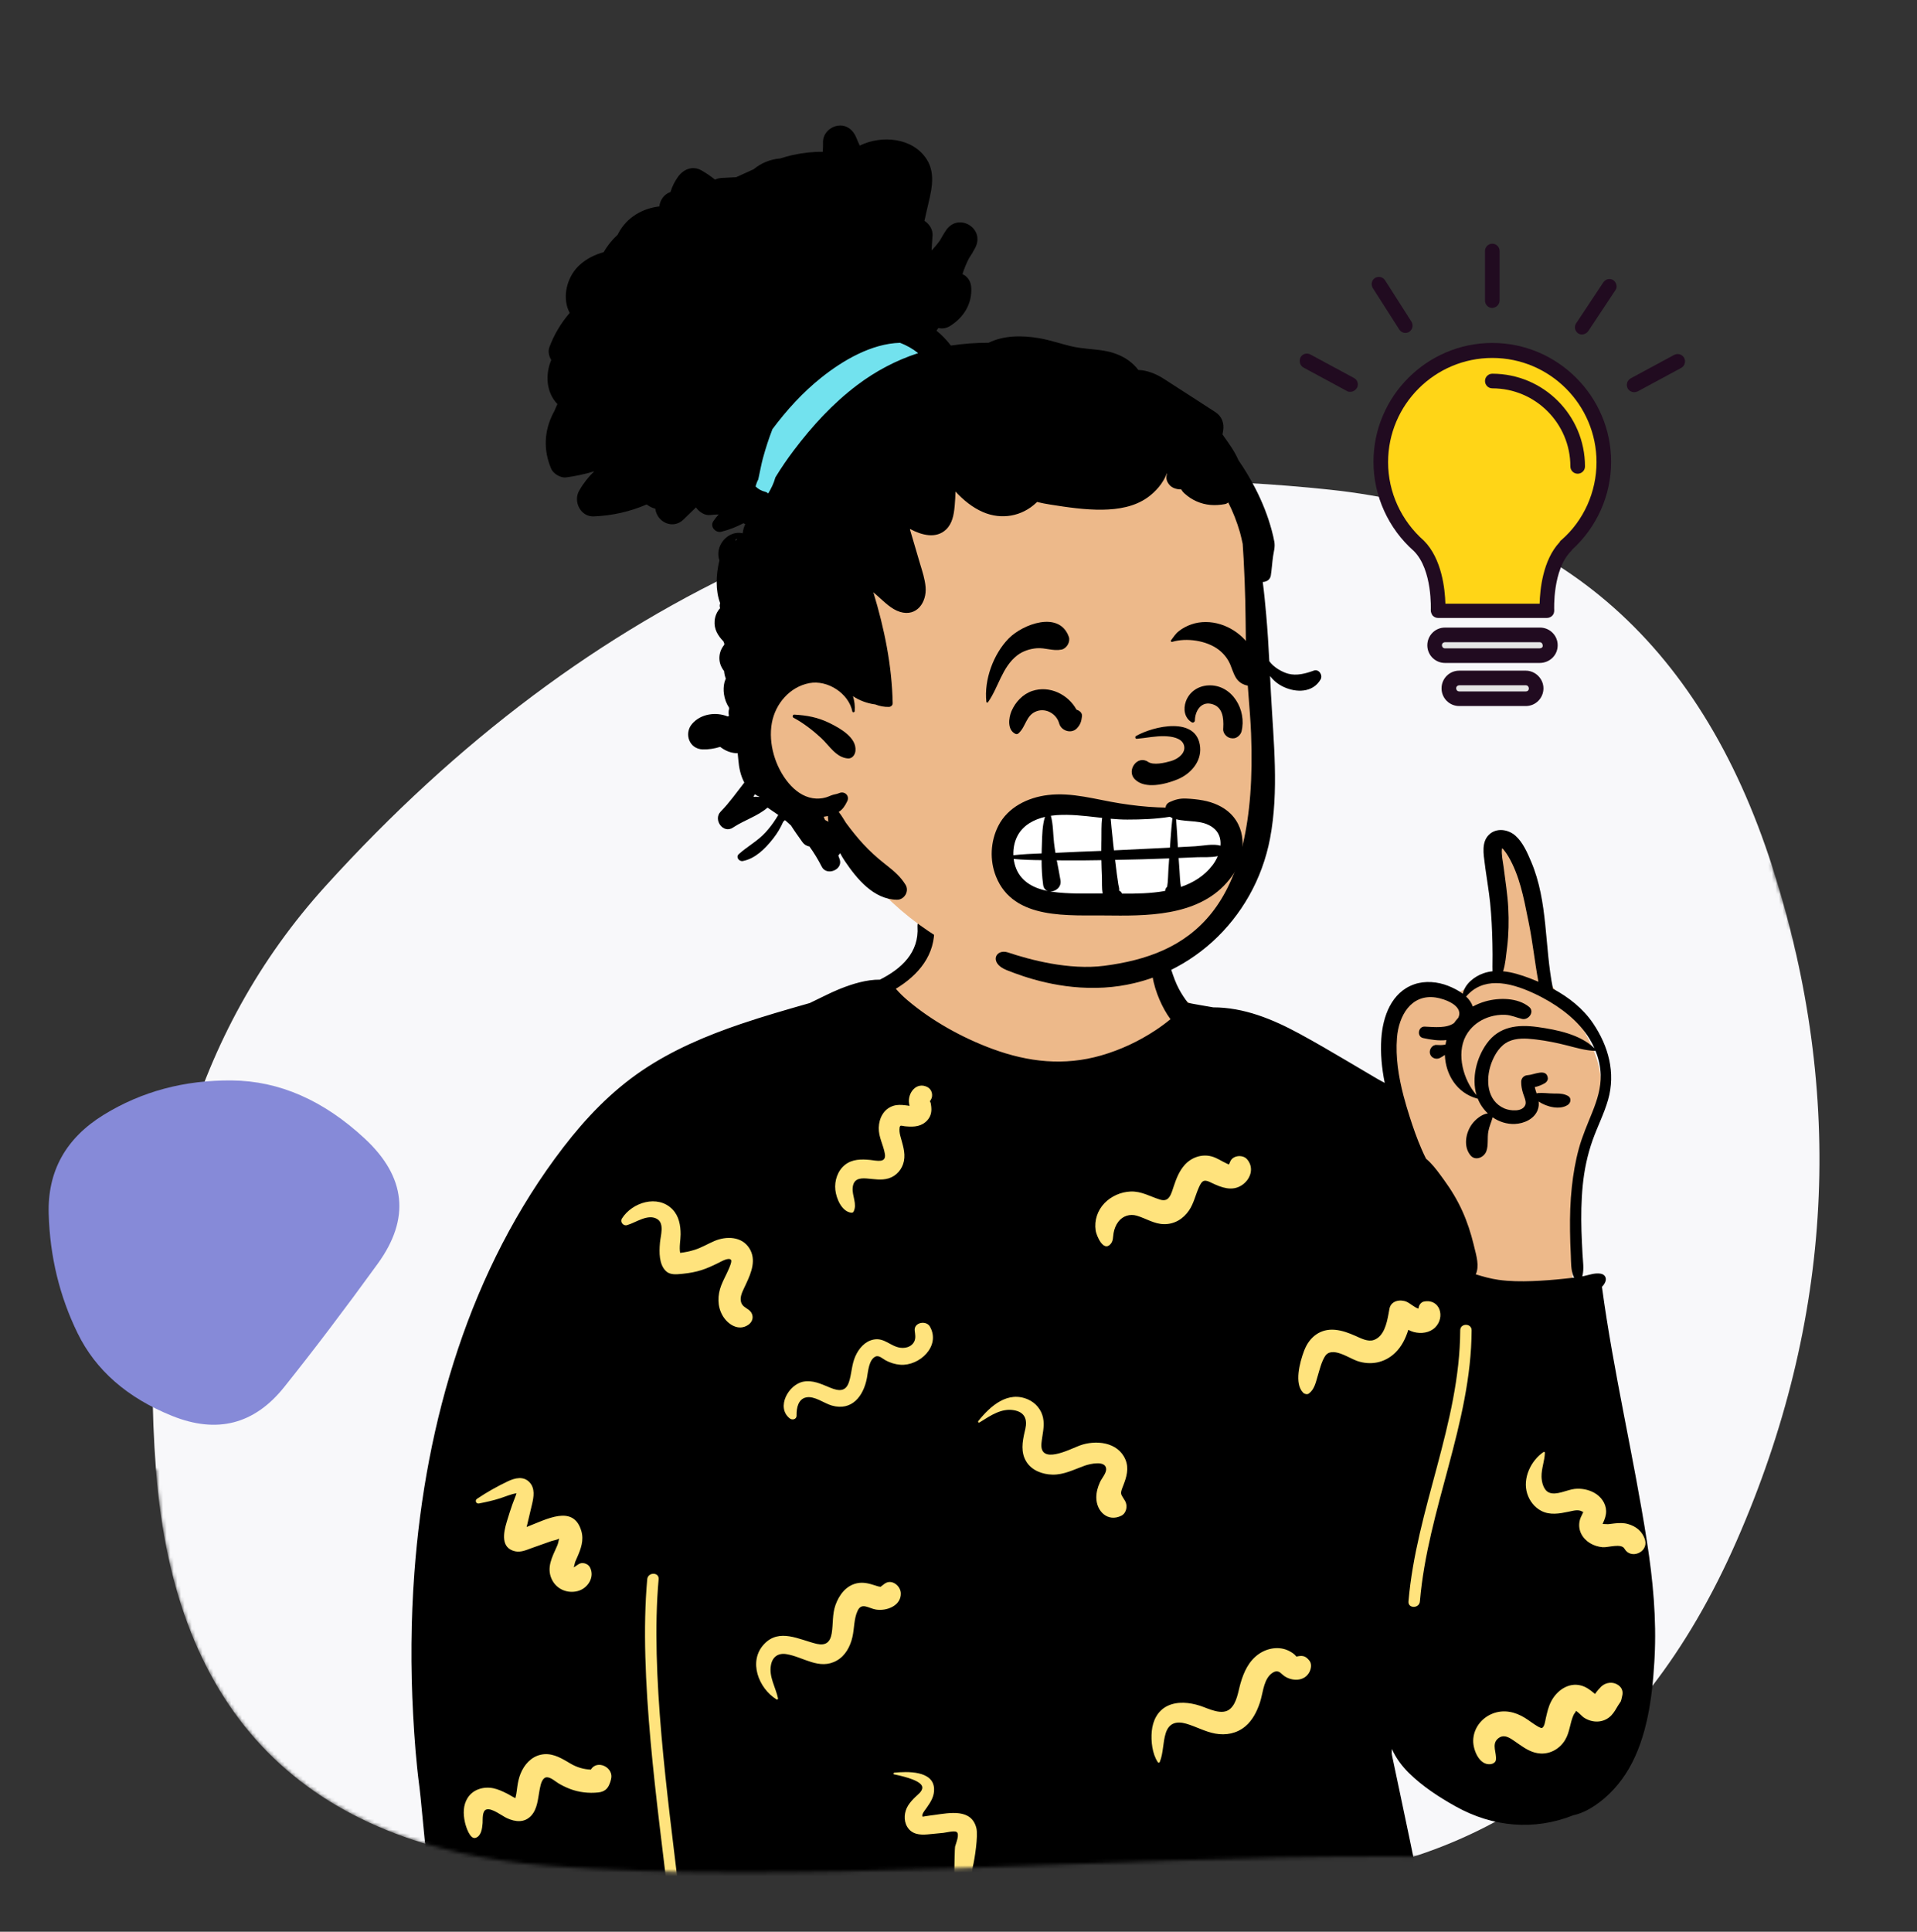 <svg width="535" height="539" viewBox="0 0 535 539" fill="none" xmlns="http://www.w3.org/2000/svg">
<rect x="0" y="0" width="535" height="539" fill="#333333" stroke="none"/>
<g clip-path="url(#clip0)">
<mask id="mask0" mask-type="alpha" maskUnits="userSpaceOnUse" x="-13" y="21" width="530" height="502">
<path d="M43.538 410.182C-10 374.5 -30.26 300.549 6.5 260C43.26 219.451 28.543 75.858 72.5 56C116.458 36.142 286.833 15.944 348.898 22.5C410.963 29.056 520.5 40.5 494.653 241.983C515.024 305.671 528.556 361.827 501.5 423.5C489.543 450.755 479.239 482.96 456.5 500C427.785 521.518 427.602 518 387.5 518C308.102 518 220.017 526.048 152.541 520.573C85.066 515.097 48.731 478.3 43.538 410.182Z" fill="#3639A6"/>
</mask>
<g mask="url(#mask0)">
<path d="M43.538 410.182C38.345 342.063 54.129 287.729 90.889 247.18C127.649 206.631 168.007 176.427 211.965 156.57C255.922 136.712 308.934 130.061 370.999 136.617C433.065 143.173 474.283 178.295 494.653 241.983C515.024 305.671 511.681 368.352 484.625 430.024C457.568 491.697 412.326 523.575 348.898 525.659C285.469 527.743 220.017 526.048 152.541 520.573C85.065 515.097 48.731 478.3 43.538 410.182Z" fill="#F8F8FA"/>
<path fill-rule="evenodd" clip-rule="evenodd" d="M430.046 268.648C425.941 257.341 429.024 243.025 420.563 233.668C418.06 232.147 416.733 232.993 415.703 235.646C415.081 239.136 413.624 251.154 418.864 251.149C419.523 258.655 419.111 266.215 417.497 273.581C413.63 272.961 410.81 274.948 407.989 276.427C405.886 277.529 403.781 278.348 401.241 277.591C390.753 275.743 387.764 286.757 387.636 295.747C387.482 300.134 387.07 310.359 385.138 314.616C376.393 296.504 358.028 288.258 340.528 284.187C337.785 283.428 335.444 282.391 333.685 280.619C318.941 274.797 326.024 255.722 319.241 244.76C308.624 231.727 295.873 227.978 279.809 230.211C265.755 231.765 256.201 246.043 257.068 259.52C257.328 262.27 255.677 265.162 254.706 267.992C245.005 279.601 229.91 284.795 216.926 291.81C173.621 312.976 158.614 329.152 141.785 374.192C133.912 391.138 124.491 407.584 121.362 426.247C117.685 448.24 117.673 470.753 118.953 492.962C116.564 493.249 119.164 510.322 121.26 516.236C121.979 518.263 123.699 519.725 125.844 519.691C130.157 521.787 140.283 530.236 144.795 529.955C159.37 529.058 173.539 530.446 187.582 529.728C202.774 528.951 217.82 526.117 233.078 526.485C259.685 527.126 240.636 528.705 268.164 529.955C285.541 530.757 348.94 521.265 366.268 522.815C380.363 525.78 386.793 520.781 384.643 506.056C383.848 500.411 381.31 487.858 389.661 487.325C393.611 487.783 396.881 491.731 399.84 494.037C425.981 513.501 452.686 499.486 454.79 467.49C458.752 440.654 464.307 434.314 452.232 407.515C414.027 307.753 471.587 321.307 432.723 274.579C429.689 277.222 430.46 270.169 430.046 268.648Z" fill="#EDB98A"/>
<path fill-rule="evenodd" clip-rule="evenodd" d="M246.609 289.938C271.508 302.638 291.199 308.988 305.682 308.988C320.164 308.988 345.672 311.945 382.205 317.86L400.245 357.507L440.052 365.285L440.228 366.321C442.168 377.448 445.873 390.912 452.232 407.515C464.307 434.314 458.752 440.654 454.791 467.49C452.686 499.486 425.981 513.501 399.841 494.037C396.881 491.731 393.611 487.783 389.661 487.325C381.477 487.847 383.751 499.913 384.594 505.709L384.643 506.056C386.794 520.781 380.363 525.78 366.269 522.815C348.94 521.265 285.542 530.757 268.164 529.955C240.636 528.705 259.686 527.126 233.078 526.485C217.821 526.117 202.775 528.951 187.582 529.728C174.278 530.408 160.861 529.198 147.092 529.832L125.844 519.691C117.986 463.419 119.18 426.523 129.426 409.002C139.621 391.568 153.272 362.909 170.38 323.025C170.642 322.745 170.906 322.467 171.173 322.191L246.609 289.938Z" fill="#FFE37D"/>
<path fill-rule="evenodd" clip-rule="evenodd" d="M415.527 232.921C417.612 230.872 420.927 231.382 422.96 233.204C425.029 235.054 426.274 237.963 427.337 240.47C432.103 251.743 430.993 264.086 433.405 275.88C437.817 278.263 441.8 281.375 444.621 285.561C448.906 291.92 450.939 299.325 448.791 306.861C447.681 310.761 445.795 314.374 444.45 318.19C443.014 322.253 442.134 326.474 441.712 330.764C441.299 334.974 441.243 339.208 441.362 343.433C441.426 345.622 441.541 347.807 441.657 349.991C441.76 351.949 442.107 353.992 441.639 355.91L441.581 356.131C441.764 356.103 441.943 356.067 442.122 356.028C443.659 355.685 445.011 355.152 446.614 355.363C447.864 355.526 448.512 356.569 447.983 357.746C447.752 358.26 447.446 358.689 447.076 359.055C450.299 382.891 455.929 406.343 459.633 430.103C461.312 440.883 462.335 451.694 461.758 462.608L461.697 463.691C461.109 473.711 459.664 484.754 454.572 493.518C452.193 497.621 448.922 501.261 444.959 503.884C443.144 505.085 441.199 506.024 439.086 506.494C428.137 510.855 416.558 509.785 406.233 504.019C401.59 501.429 396.958 498.408 393.166 494.66C391.324 492.838 389.546 490.518 388.455 487.983C388.459 488.552 388.356 489.134 388.471 489.695L388.701 490.803C390.42 499.04 396.975 529.481 397.062 532.036C397.109 533.415 385.504 533.382 384.245 533.423L384.21 533.425C365.415 534.208 346.609 533.79 327.824 533.013L326.341 532.951C308.124 532.18 288.3 531.143 270.063 530.612L270.101 530.307C270.319 528.668 271.382 521.384 271.5 520.826L271.504 520.807C272.021 518.724 273.018 512.244 272.493 510.095C271.142 504.558 265.05 505.823 260.764 506.41L259.861 506.528C259.168 506.624 257.479 506.871 257.495 506.888C257.04 506.414 258.123 505.068 258.39 504.708L258.603 504.411C259.755 502.799 260.797 501.125 260.683 499.049C260.406 493.976 253.158 494.262 249.596 494.614C249.345 494.638 249.242 495.031 249.531 495.089L250.234 495.236C252.494 495.721 257.513 496.957 257.4 498.827C257.335 499.889 256.204 500.673 255.513 501.342C254.751 502.08 253.994 502.875 253.431 503.781C252.349 505.525 252.103 507.878 253.174 509.693C254.409 511.787 256.6 512.032 258.794 511.841L258.918 511.83C259.401 511.785 259.884 511.738 260.367 511.691L263.264 511.408C263.981 511.338 266.286 510.735 266.959 511.151C267.913 511.741 266.766 514.358 266.551 515.22L266.539 515.281C266.354 516.529 266.243 529.606 266.225 530.47C252.013 530.14 237.798 526.98 223.587 527.723C212.296 528.312 201.036 529.332 189.767 530.217L189.483 527.798C186.359 501.454 181.462 466.693 183.812 440.637C183.996 438.597 180.812 438.609 180.629 440.637C178.199 467.581 183.519 503.775 186.613 530.46C181.816 530.824 177.016 531.155 172.211 531.408L170.986 531.47C154.636 532.288 137.76 532.336 121.759 528.586C121.266 528.471 121.099 527.977 121.202 527.567C121.043 527.659 120.804 527.607 120.737 527.384C118.873 521.239 117.926 505.594 117.081 498.824L117.024 498.381C116.157 491.803 115.66 485.15 115.302 478.533C114.577 465.294 114.665 452.04 115.644 438.817C118.759 396.642 131.165 354.034 157.203 320.14C163.498 311.947 170.664 304.45 179.262 298.652C187.697 292.963 197.159 288.955 206.76 285.701C213.106 283.548 219.552 281.705 225.998 279.867C226.242 279.745 226.486 279.625 226.731 279.506L227.1 279.33C229.392 278.243 231.648 277.054 233.995 276.087L234.514 275.876C237.916 274.511 241.879 273.304 245.562 273.345C251.526 270.341 256.536 265.801 256.05 258.519C255.851 255.527 260.546 255.531 260.714 258.519C261.151 266.469 256.254 272.108 250.01 275.892L250.04 275.922L250.07 275.955C251.045 277.062 252.087 278.088 253.213 279.043C259.954 284.781 268.48 289.545 277.003 292.68C287.002 296.36 296.993 297.463 307.334 294.487C312.741 292.93 317.846 290.531 322.537 287.427C323.97 286.48 325.342 285.466 326.659 284.379C325.414 282.676 324.419 280.842 323.584 278.896C321.905 274.981 320.516 269.676 322.231 265.542C322.653 264.523 324.328 263.895 324.913 265.192C326.524 268.741 327.197 272.577 329.075 276.047C329.791 277.368 330.614 278.621 331.537 279.803C331.537 279.867 338.588 281.073 338.588 281.073C347.111 281.069 355.136 284.343 362.676 288.434C367.133 290.853 371.513 293.424 375.881 296L384.417 301.036C385.045 301.406 385.75 301.764 386.454 302.146C385.63 298.079 385.228 293.933 385.499 289.823C385.909 283.623 388.32 276.843 394.706 274.634C397.726 273.588 401.219 273.91 404.152 275.072C405.505 275.609 406.977 276.322 408.234 277.273C408.843 274.535 411.409 272.482 413.988 271.575C414.823 271.28 415.679 271.093 416.546 271.001C416.521 270.562 416.518 270.118 416.524 269.66L416.53 269.314C416.57 267.285 416.554 265.256 416.51 263.23C416.431 259.39 416.248 255.63 415.858 251.802C415.532 248.633 414.967 245.501 414.547 242.345L414.373 240.988C414.018 238.315 413.424 234.987 415.527 232.921ZM159.151 492.037L158.44 491.615C156.11 490.24 153.71 488.972 150.887 489.608C148.198 490.214 146.291 492.398 145.289 494.858C144.815 496.02 144.568 497.192 144.385 498.431C144.283 499.124 144.214 499.823 144.092 500.513L144.051 500.727C143.996 501.002 143.912 501.385 143.835 501.717C143.101 501.394 142.362 500.882 141.762 500.578L141.278 500.334C140.141 499.769 138.959 499.23 137.72 498.968C135.038 498.401 132.062 499.221 130.529 501.625C129.217 503.68 129.244 506.102 129.746 508.406L129.781 508.566C129.999 509.522 131.124 513.349 132.76 512.791C134.351 512.248 134.564 510.133 134.684 508.723L134.693 508.589C134.747 507.526 134.537 505.293 135.74 504.889C137.244 504.386 140.137 506.687 141.446 507.289C143.788 508.364 146.36 508.682 148.266 506.59C149.974 504.714 150.118 501.968 150.56 499.589L150.675 498.99C150.909 497.781 151.363 495.85 152.7 495.899C153.793 495.94 154.994 497.072 155.894 497.61C156.889 498.204 157.921 498.698 159 499.12C161.518 500.104 164.318 500.419 166.997 500.128C168.55 499.96 169.56 499.219 170.109 497.759C170.295 497.331 170.436 496.889 170.534 496.432C171.404 493.164 166.652 490.831 164.899 493.754C162.878 493.678 160.996 493.133 159.151 492.037ZM451.635 470.183C450.186 469.149 448.218 469.372 446.923 470.536L446.845 470.608C446.486 470.955 445.677 471.858 445.153 472.651L444.989 472.524C444.962 472.503 444.937 472.483 444.912 472.463L444.841 472.404C443.77 471.499 442.651 470.669 441.273 470.3C437.681 469.334 434.417 471.739 432.849 474.822C432.106 476.284 431.787 477.794 431.417 479.371L431.385 479.516C431.235 480.251 431.041 481.741 430.397 482.105C430.16 482.239 429.623 481.975 429.091 481.668C427.879 480.968 426.791 480.077 425.603 479.339C422.815 477.609 419.647 476.895 416.517 478.142C413.418 479.376 411.197 482.288 411.145 485.682C411.107 488.184 412.782 492.549 415.934 492.244C416.566 492.183 417.379 491.794 417.481 491.067C417.753 489.135 416.23 486.762 417.976 485.167C419.665 483.625 421.415 484.922 422.944 485.992L424.04 486.76C425.819 487.996 427.652 489.128 429.905 489.263C432.755 489.434 435.387 487.859 436.821 485.433C438.118 483.239 438.137 480.758 439.151 478.506C439.373 478.013 439.944 477.56 439.754 477.333C440.522 477.734 441.513 478.887 441.992 479.21C444.375 480.818 447.562 480.806 449.651 478.674C450.483 477.826 451.013 476.778 451.63 475.779C451.852 475.418 452.13 475.084 452.334 474.712C452.408 474.576 452.531 474.068 452.631 473.616L452.785 472.897L452.802 472.779C452.934 471.691 452.549 470.835 451.635 470.183ZM359.836 460.684C357.098 459.246 353.723 459.793 351.257 461.535C348.491 463.488 347.134 466.489 346.21 469.66C345.539 471.969 345.217 475.153 343.287 476.826C341.04 478.771 337.274 476.706 334.903 475.939C332.034 475.011 328.586 474.631 325.787 476.003C323.043 477.349 321.721 480.092 321.438 483.032C321.173 485.775 321.566 489.388 323.131 491.683C323.285 491.909 323.579 491.851 323.677 491.612C324.705 489.079 324.507 486.181 325.342 483.56C326.234 480.762 328.323 480.17 330.977 480.923C333.744 481.708 336.278 483.177 339.124 483.7C342.158 484.257 345.163 483.683 347.555 481.677C349.567 479.99 350.786 477.533 351.61 475.084C352.412 472.697 352.543 469.502 354.253 467.52C354.684 467.02 355.436 466.416 356.133 466.352C357.17 466.256 357.545 467.027 358.383 467.617C360.592 469.176 364.119 469.208 365.472 466.465C365.915 465.567 366.134 464.292 365.472 463.413C364.31 461.873 363.357 461.886 361.824 462.219C361.775 462.178 361.721 462.125 361.66 462.054L361.613 461.996C361.207 461.483 360.42 460.991 359.836 460.684ZM251.398 444.498C251.307 442.436 248.825 440.458 246.868 441.898C246.552 442.128 246.241 442.364 245.936 442.608L245.811 442.743C245.447 442.742 245.108 442.646 244.748 442.531L244.119 442.329C242.467 441.805 240.879 441.383 239.115 441.77C236.081 442.436 234.156 445.053 233.168 447.832C232.247 450.421 232.549 453.063 232.117 455.718C231.708 458.235 230.414 459.218 227.986 458.678L227.861 458.65C223.03 457.493 217.526 454.258 213.291 458.693C208.716 463.484 211.709 471.094 216.717 474.173C216.936 474.307 217.178 474.086 217.128 473.857C216.463 470.762 214.522 467.81 215.172 464.525C215.623 462.248 217.205 461.171 219.462 461.533C224.211 462.297 228.652 466.082 233.522 463.335C235.955 461.962 237.295 459.385 237.901 456.744C238.447 454.367 238.292 451.687 239.339 449.446C240.483 446.992 242.41 448.771 244.487 449.106C247.426 449.58 251.554 448.039 251.398 444.498ZM410.703 371.189C410.713 369.141 407.53 369.139 407.52 371.189C407.403 397.142 395.262 421.13 393.081 446.825C392.909 448.866 396.093 448.854 396.265 446.825C398.446 421.123 410.586 397.183 410.703 371.189ZM147.858 413.671C146.182 411.773 143.727 412.362 141.733 413.313C138.738 414.741 135.871 416.347 133.124 418.203C132.448 418.659 132.874 419.651 133.67 419.498C135.685 419.111 137.646 418.676 139.602 418.048C141.071 417.576 142.6 416.89 144.133 416.647C144.037 417 143.92 417.345 143.783 417.684C143.532 418.38 143.239 419.06 142.992 419.758C142.498 421.148 142.054 422.557 141.623 423.968L141.409 424.673C140.513 427.631 139.643 431.935 143.776 432.845C145.31 433.183 146.83 432.515 148.256 431.989L148.55 431.883L153.754 430.038C154.374 429.819 155.522 429.666 156.036 429.28L155.954 429.676C155.847 430.2 155.743 430.714 155.517 431.237L155.391 431.525C154.099 434.455 152.469 437.387 153.976 440.627C155.268 443.402 158.321 444.719 161.263 443.932C164.059 443.183 166.082 440.034 164.635 437.296C164.095 436.274 162.517 435.775 161.514 436.413L161.245 436.592C160.929 436.798 160.385 437.152 160.372 437.218C160.297 437.237 160.219 437.257 160.139 437.276C160.308 436.78 160.422 436.016 160.57 435.678L161.114 434.441C162.128 432.118 163.006 429.753 162.233 427.147C160.019 419.684 152.513 423.927 146.976 426.057C147.057 425.741 147.137 425.43 147.204 425.125C147.443 424.044 147.704 422.969 147.963 421.894L148.492 419.674C148.969 417.628 149.34 415.35 147.858 413.671ZM431.148 405.341C431.153 405.164 430.936 405.029 430.783 405.132C427.243 407.512 424.875 412.481 426.205 416.714C426.851 418.77 428.225 420.573 430.153 421.571C432.55 422.811 435.197 422.339 437.716 421.808L438.786 421.579C439.54 421.421 440.284 421.304 441.051 421.516C441.315 421.589 441.62 421.819 441.871 421.868C441.767 422.044 441.657 422.349 441.602 422.462L441.419 422.829C441.236 423.201 441.057 423.588 440.945 423.979C440.569 425.29 440.662 426.698 441.271 427.922C442.407 430.201 444.789 431.486 447.268 431.704C448.746 431.835 452.468 430.541 453.348 432.109C455.095 435.219 460.069 433.127 459.102 429.683C458.448 427.354 456.594 425.849 454.296 425.219C453.072 424.883 451.804 424.929 450.559 425.066C450.072 425.12 449.585 425.195 449.097 425.247L448.731 425.281C448.826 425.273 447.719 425.247 447.274 425.217L447.369 424.962C447.383 424.926 447.396 424.894 447.407 424.87C447.902 423.811 448.269 422.756 448.239 421.573C448.184 419.44 446.804 417.579 444.99 416.552C443.317 415.605 441.326 415.227 439.425 415.438C437.335 415.67 434.365 417.326 432.31 416.454C430.762 415.796 430.236 413.504 430.212 412.002C430.177 409.739 431.085 407.595 431.148 405.341ZM286.964 390.502C281.269 387.946 276.378 392.311 273.036 396.489C272.863 396.704 273.08 397.067 273.352 396.899L273.796 396.623C276.525 394.911 279.55 392.889 282.932 393.472C285.994 394 286.752 396.003 286.142 398.733L285.963 399.501C285.316 402.312 284.819 405.222 286.432 407.836C287.955 410.305 290.926 411.384 293.708 411.45C296.918 411.526 299.688 410.033 302.623 408.992L302.855 408.91C304.101 408.48 308.648 407.356 308.711 409.917C308.74 411.087 307.487 412.463 307.005 413.515C306.374 414.891 305.954 416.337 305.962 417.866C305.981 421.679 309.161 424.775 312.925 422.926C314.388 422.206 314.765 420.143 314.002 418.817C312.927 416.948 312.492 417.046 313.245 415.083L313.463 414.531C314.389 412.166 315.127 409.732 314.086 407.25C312.007 402.293 305.772 401.693 301.317 403.334L301.155 403.396C298.382 404.47 290.079 408.774 290.651 402.688C290.876 400.29 291.604 397.991 291.095 395.568C290.623 393.317 289.052 391.439 286.964 390.502ZM259.521 370.145C258.481 368.314 254.991 368.969 255.28 371.293L255.372 372.017C255.491 373.007 255.517 373.937 254.833 374.818C254.003 375.886 252.582 376.209 251.292 376.046C248.562 375.7 246.821 373.169 243.816 373.76C241.377 374.24 239.693 376.236 238.717 378.412C237.685 380.717 237.707 383.215 236.938 385.588C236.052 388.318 234.163 388.192 231.805 387.237L231.297 387.028C229.04 386.09 226.776 385.048 224.262 385.496C220.086 386.241 216.49 392.662 220.403 395.763C221.109 396.322 222.343 396.03 222.313 394.972L222.309 394.771C222.29 392.845 222.776 390.36 224.983 389.906C227.324 389.424 229.968 391.56 232.142 392.175C237.772 393.768 240.979 389.53 241.935 384.519L241.97 384.327C242.275 382.572 242.516 379.326 244.351 378.505C245.329 378.067 246.373 379.145 247.19 379.579C248.461 380.253 249.824 380.681 251.261 380.791C256.578 381.196 262.619 375.604 259.521 370.145ZM392.562 363.222C390.811 362.464 388.198 362.886 387.77 365.172L387.51 366.611C387.001 369.39 386.191 372.865 383.459 373.866C381.751 374.492 379.789 373.395 378.256 372.726C376.416 371.921 374.622 371.232 372.607 371.041C368.518 370.653 365.472 373.019 364.026 376.717L363.899 377.046C362.733 380.153 361.156 386.095 363.71 388.615C364.083 388.983 364.835 389.162 365.292 388.819C366.801 387.687 367.183 385.826 367.701 384.081L367.746 383.931C368.296 382.119 368.747 380.123 369.74 378.49C371.585 375.455 376.4 378.92 378.716 379.721C382.519 381.035 386.464 380.267 389.37 377.456C391.206 375.68 392.292 373.432 393.038 371.053C393.515 371.299 394.009 371.512 394.542 371.656C396.571 372.206 398.978 371.916 400.523 370.379C403.423 367.494 401.85 362.318 397.429 363.155C396.558 363.319 395.987 364.151 395.884 365.001L395.824 365.135C394.712 364.767 393.496 363.626 392.562 363.222ZM187.684 337.444C183.553 333.194 176.385 335.498 173.559 340.006C172.973 340.941 173.941 342.126 174.97 341.842C177.429 341.164 180.9 338.497 183.499 340.195C185.425 341.453 184.377 344.743 184.201 346.583L184.176 346.857C183.953 349.363 183.902 352.79 185.853 354.665C186.976 355.745 188.699 355.599 190.18 355.445L190.65 355.396C192.396 355.22 194.131 354.913 195.803 354.375C197.34 353.882 198.797 353.211 200.242 352.501L200.603 352.323C201.242 352.006 203.374 350.748 204.013 351.538C204.346 351.95 203.521 353.756 203.349 354.159C202.702 355.673 201.878 357.099 201.284 358.641C200.237 361.357 200.15 364.421 201.62 367.012C203.044 369.523 206.131 371.558 208.866 369.629C210.432 368.524 210.428 366.515 208.866 365.409C208.04 364.825 207.206 364.439 206.865 363.458C206.419 362.178 206.993 360.821 207.548 359.637L208.213 358.228C209.685 355.082 211.156 351.463 209.099 348.247C206.975 344.926 202.658 344.874 199.393 346.257C197.529 347.047 195.829 348.105 193.886 348.716C192.543 349.139 191.194 349.422 189.818 349.576C189.511 347.92 189.945 346.067 189.949 344.421C189.956 341.922 189.491 339.303 187.684 337.444ZM400.699 278.323C393.728 277.3 390.353 283.536 389.872 289.54C389.438 294.992 390.322 300.459 391.702 305.76C392.22 307.725 392.8 309.667 393.409 311.577C394.388 314.645 395.45 317.708 396.744 320.661C397.137 321.552 397.535 322.448 397.981 323.307C399.507 324.559 400.814 326.245 402.001 327.865L402.781 328.935L402.99 329.224C405.008 331.986 406.73 334.851 408.139 337.966C409.48 340.933 410.479 344.027 411.255 347.185L411.446 347.974C412.043 350.404 412.923 353.305 411.859 355.566C413.948 356.21 416.025 356.795 418.245 357.106C421.309 357.536 424.496 357.563 427.588 357.452C430.575 357.343 433.559 357.109 436.533 356.792L438.676 356.556C438.898 356.531 439.12 356.505 439.341 356.477C439.258 356.374 439.186 356.258 439.134 356.131C438.371 354.301 438.469 352.178 438.385 350.209L438.374 349.991C438.263 347.807 438.195 345.622 438.168 343.433C438.116 339.327 438.227 335.209 438.677 331.122C439.066 327.545 439.676 323.968 440.627 320.494C441.585 316.972 443.05 313.666 444.402 310.283C445.739 306.941 446.842 303.507 446.722 299.862C446.647 297.546 446.137 295.294 445.274 293.165C445.234 293.197 445.183 293.221 445.123 293.217C442.413 293.117 439.847 292.334 437.229 291.673C434.451 290.969 431.606 290.392 428.766 290.05L428.162 289.979C425.794 289.713 423.214 289.583 421.027 290.599C418.659 291.701 417.167 294.152 416.268 296.504L416.168 296.775C414.57 301.233 414.936 307.183 419.877 309.293C421.409 309.949 424.906 310.351 425.694 308.274C426.048 307.327 425.32 305.927 425.045 305.031C424.723 303.965 424.512 302.914 424.536 301.8C424.555 300.823 425.302 300.086 426.251 300.007L426.338 300.001C428.065 299.926 431.626 297.937 431.972 300.801C432.04 301.358 431.614 301.943 431.165 302.214C430.258 302.751 429.311 303.109 428.324 303.328C428.459 303.925 428.65 304.51 428.838 305.091C428.949 305.035 429.072 305 429.203 304.987C430.663 304.868 432.108 305.099 433.568 305.115L434.366 305.12C435.5 305.131 436.488 305.192 437.587 305.779C438.601 306.32 438.422 307.677 437.587 308.258C435.394 309.778 431.682 308.887 429.398 307.343C429.498 308.127 429.45 308.927 429.116 309.766C428.129 312.257 425.3 313.499 422.77 313.606C420.521 313.701 418.373 312.993 416.578 311.752C416.212 313.061 415.623 314.318 415.369 315.676C415.034 317.458 415.432 319.543 414.812 321.218C414.191 322.906 411.792 324.035 410.403 322.38C408.37 319.961 409.002 316.129 410.789 313.678C411.74 312.38 413.467 310.892 415.225 310.657C414.004 309.508 413.025 308.087 412.408 306.519C412.365 306.539 412.313 306.543 412.257 306.527C406.54 304.964 403.428 299.782 403.237 294.343C402.815 294.645 402.378 294.916 401.92 295.159C400.826 295.748 399.421 295.23 399.083 294.009C398.773 292.871 399.676 291.467 400.945 291.562C401.669 291.621 402.397 291.625 403.118 291.506C403.217 291.49 403.313 291.47 403.412 291.45C403.476 291.032 403.559 290.615 403.663 290.201C401.502 290.447 399.242 290.093 397.153 289.632C395.355 289.238 395.773 286.377 397.583 286.444L397.874 286.457C400.249 286.571 403.756 286.955 405.791 285.45C406.15 284.932 406.547 284.443 406.977 283.981C407.033 283.866 407.081 283.743 407.124 283.615C408.219 280.464 403.034 278.665 400.699 278.323ZM338.122 322.658C335.408 321.932 332.552 322.921 330.686 324.97C329.117 326.693 328.305 328.808 327.579 330.97L327.165 332.214C326.561 333.976 325.868 335.373 323.712 334.702C320.948 333.841 318.553 332.342 315.547 332.46C312.816 332.568 310.142 333.743 308.24 335.712C306.295 337.727 305.366 340.534 305.779 343.3L305.806 343.469C306.021 344.743 307.885 349.29 309.86 347.197C310.741 346.263 310.567 345.23 310.776 344.044C310.975 342.914 311.401 341.806 312.099 340.889C313.335 339.265 315.324 338.632 317.269 339.206C319.833 339.964 322.099 341.527 324.862 341.564C327.768 341.603 330.236 340.095 331.839 337.729C333.133 335.819 333.595 333.583 334.506 331.506L334.593 331.308C335.358 329.598 335.879 328.981 337.631 329.799L338.243 330.092C340.865 331.338 343.815 332.479 346.526 330.722C349.045 329.09 350.119 325.81 348 323.422C346.831 322.104 344.125 322.329 343.366 324.02C343.232 324.311 343.109 324.605 342.987 324.901C342.755 324.83 342.529 324.744 342.315 324.624C340.894 323.984 339.66 323.07 338.122 322.658ZM258.894 303.351C255.799 301.683 253.214 304.965 253.709 307.928L253.733 308.058C253.751 308.147 253.793 308.342 253.845 308.566C253.687 308.547 253.531 308.519 253.375 308.479L252.655 308.391C251.525 308.26 250.429 308.191 249.297 308.554C246.626 309.411 245.313 312.008 245.248 314.668C245.184 317.32 246.556 319.459 246.959 321.992C247.371 324.583 244.69 323.843 242.94 323.653L242.871 323.646C240.436 323.4 237.876 323.395 235.852 324.983C233.762 326.622 232.836 329.454 233.132 332.047C233.398 334.389 234.864 337.994 237.518 338.364C237.781 338.401 238.079 338.343 238.213 338.081C239.287 335.994 237.793 333.689 237.962 331.486C238.148 329.064 239.692 328.661 241.821 328.818C243.887 328.97 245.948 329.408 247.989 328.792C250.203 328.123 251.81 326.223 252.264 323.982C252.765 321.512 251.844 319.214 251.247 316.867C251.048 316.087 250.951 315.303 251.088 314.506C251.117 314.334 251.267 314.175 251.321 314.107C251.661 314.043 252.169 314.206 252.46 314.237L252.873 314.277C255.115 314.48 257.275 314.344 258.877 312.491C259.698 311.542 260.001 310.382 259.919 309.158L259.878 308.663C259.834 308.187 259.75 307.56 259.503 307.298L259.5 307.285C259.583 307.174 259.662 307.059 259.734 306.941L259.804 306.82C260.49 305.676 260.092 303.997 258.894 303.351ZM417.497 274.308C414.413 274.308 411.5 275.315 409.169 278.056C410 278.848 410.665 279.767 411.031 280.846C412.173 280.221 413.382 279.732 414.62 279.385C418.396 278.331 423.56 278.347 426.736 280.937C428.399 282.29 426.572 284.717 424.782 284.3C423.178 283.926 421.786 283.233 420.103 283.154C418.643 283.082 417.21 283.273 415.81 283.695C413.673 284.34 411.731 285.561 410.303 287.244C409.825 287.809 409.408 288.422 409.057 289.083C406.392 294.144 408.401 301.402 412.081 305.568C410.637 300.769 412.077 295.111 414.954 291.136C418.418 286.35 423.598 285.808 429.055 286.555L429.235 286.58C434.514 287.324 441.052 288.625 444.999 292.505C444.605 291.609 444.151 290.742 443.641 289.902C440.65 284.976 435.688 281.132 430.539 278.391C429.676 277.925 428.805 277.495 427.937 277.097C424.639 275.581 420.962 274.308 417.497 274.308ZM419.184 236.713L419.172 236.769C419.17 236.78 419.167 236.79 419.164 236.801C418.982 238.419 419.412 240.276 419.632 241.909L419.662 242.141C420.123 245.857 420.732 249.578 420.931 253.322C421.125 256.923 421.05 260.658 420.617 264.243L420.553 264.754C420.298 266.708 420.147 269 419.487 271.005C422.025 271.248 424.564 272.064 426.871 272.932C427.699 273.246 428.523 273.576 429.342 273.927C428.316 268.471 427.767 262.936 426.652 257.496L426.433 256.414C425.222 250.397 424.085 244.341 420.955 238.958C420.537 238.241 420.087 237.641 419.578 237C419.467 236.853 419.335 236.758 419.184 236.713Z" fill="black"/>
<path fill-rule="evenodd" clip-rule="evenodd" d="M349.841 170.618C348.898 158.384 350.36 145.562 345.653 133.934C337.447 114.641 314.436 108.209 296.596 100.864C289.449 98.747 265.4 98.451 257.032 95.65C238.093 89.311 233.568 81.758 218.519 93.828C215.979 95.89 214.389 98.131 213.23 101.193L213.277 101.206C212.946 102.483 213.301 103.756 214.047 104.729C207.522 111.413 204.792 121.435 208.14 130.332C219.065 153.486 218.551 166.006 215.031 190.898C210.434 214.136 220.939 222.624 238.336 235.269C237.628 236.645 237.481 238.474 238.404 239.689C258.521 268.02 296.453 281.546 328.952 267.167C342.144 261.282 348.033 247.203 351.395 234.499C355.31 220.274 356.513 205.284 353.325 190.794C352.04 184.092 350.365 177.439 349.841 170.618Z" fill="#EDB98A"/>
<path fill-rule="evenodd" clip-rule="evenodd" d="M205.754 135.914L217.716 143.9L260.533 98.663L246.285 87.424C246.285 87.424 220.434 106.57 215.351 111.624C210.269 116.677 205.754 135.914 205.754 135.914Z" fill="#72E2EE"/>
<path fill-rule="evenodd" clip-rule="evenodd" d="M233.801 35.081C236.243 34.714 238.087 36.232 238.964 38.372L239.01 38.487C239.292 39.215 239.606 39.924 239.943 40.62C246.054 37.616 254.773 38.388 258.64 44.472C261.4 48.817 259.716 53.974 258.676 58.582L257.993 61.618C259.313 62.46 260.308 63.967 260.262 65.529L260.256 65.649L259.978 69.882C260.86 68.987 261.666 68.012 262.384 66.974C262.881 66.063 263.417 65.167 263.992 64.3C267.379 59.195 274.983 63.631 272.187 69.099C271.651 70.153 271.048 71.152 270.401 72.115C269.67 73.535 269.071 74.996 268.61 76.496C269.932 77.073 270.949 78.354 271.056 80.288C271.306 84.804 268.94 88.572 265.176 90.94C264.068 91.636 262.924 91.772 261.888 91.513C261.705 91.76 261.523 92.006 261.348 92.257C262.849 93.479 264.203 94.871 265.366 96.415C268.868 95.89 272.39 95.643 275.912 95.635C280.216 93.522 285.369 93.566 289.995 94.358C292.973 94.867 295.832 95.858 298.762 96.57C301.851 97.319 304.988 97.346 308.112 97.856C312.051 98.496 315.505 100.319 317.677 103.228C320.063 103.299 322.573 104.278 324.653 105.607C329.497 108.703 334.313 111.842 339.146 114.958C341 116.154 341.693 118.064 341.352 120.194L341.329 120.33L341.167 121.213L341.549 121.757C343.028 123.85 344.637 126.042 345.594 128.352C347.364 130.91 348.965 133.592 350.382 136.358C352.292 140.074 353.868 144.014 354.936 148.056C355.202 149.079 355.468 150.11 355.643 151.152C355.893 152.624 355.508 153.766 355.297 155.179C355.035 156.97 354.94 158.784 354.662 160.579C354.476 161.768 353.467 162.353 352.411 162.385C352.808 165.413 353.094 168.461 353.368 171.486C353.753 175.807 354.015 180.14 354.241 184.473C355.409 186.172 357.795 187.517 359.518 187.983C361.904 188.624 364.406 187.927 366.661 187.112C368.078 186.598 369.242 188.385 368.551 189.579C366.379 193.327 361.734 193.311 358.216 191.652C356.727 190.951 355.421 189.937 354.452 188.616C354.511 189.873 354.575 191.13 354.638 192.392L354.698 193.534C355.413 206.877 356.957 220.679 354.456 233.89C350.124 256.774 331.227 274.198 308.144 275.552C296.031 276.262 285.944 272.676 280.928 270.676C275.912 268.676 277.861 264.597 281.343 265.763C287.342 267.771 298.362 270.763 308.223 269.471C331.467 266.426 351.176 254.784 349.151 204.64C348.864 197.529 347.98 190.414 347.789 183.304C347.607 176.352 347.674 169.396 347.368 162.449L347.266 160.078C347.147 157.309 347.019 154.526 346.813 151.753C346.562 150.679 346.356 149.588 346.05 148.534C345.22 145.665 344.136 142.876 342.79 140.214C342.493 140.44 342.159 140.604 341.798 140.667C339.054 141.161 336.481 141.021 333.912 139.875C332.713 139.346 331.657 138.642 330.673 137.77C330.204 137.361 329.89 136.963 329.644 136.549C328.401 136.569 327.159 136.195 326.38 135.299C325.493 134.279 325.345 133.225 325.693 132.249L325.729 132.152L325.642 132.12C324.594 134.838 322.505 137.229 320.214 138.845C316.593 141.407 312.063 142.147 307.719 142.215C302.923 142.287 297.864 141.547 293.132 140.791C291.881 140.592 290.638 140.365 289.419 140.058C289.372 140.106 289.324 140.162 289.272 140.21C285.211 144.105 279.497 145.108 274.343 142.884C271.365 141.598 268.868 139.529 266.66 137.158C266.629 138.399 266.565 139.641 266.458 140.87L266.414 141.358C266.194 143.648 265.771 146.077 264.044 147.73C261.253 150.408 257.203 149.334 253.983 147.591C253.987 147.674 253.987 147.762 253.987 147.849C254.856 150.81 255.73 153.774 256.603 156.739L256.791 157.37C257.427 159.475 258.123 161.583 258.315 163.786C258.68 167.996 255.885 172.154 251.215 170.741C248.766 170.003 246.804 167.939 244.921 166.286L243.735 165.258C246.804 175.313 248.932 185.727 249.131 196.22C249.143 196.789 248.654 197.219 248.114 197.238C246.852 197.29 245.494 197.039 244.223 196.534C244.152 196.53 244.08 196.526 244.005 196.514C241.837 196.2 239.824 195.416 238.049 194.258C238.458 195.559 238.641 196.956 238.534 198.416C238.506 198.77 237.954 198.894 237.874 198.504C236.85 193.454 230.954 189.638 225.872 190.605C220.416 191.644 216.398 196.347 215.413 201.699C214.357 207.449 216.378 214.098 220.122 218.535C221.846 220.58 224.113 222.287 226.805 222.717C228.036 222.912 229.314 222.844 230.509 222.494C231.017 222.343 231.494 222.132 231.978 221.933C232.685 221.646 233.511 221.603 234.178 221.3C235.691 220.62 237.211 222.016 236.445 223.572C235.778 224.929 235.179 225.844 234.071 226.545C234.968 227.643 235.782 229.171 236.084 229.581C237.624 231.666 239.189 233.635 240.944 235.541C242.73 237.475 244.68 239.242 246.741 240.877L247.607 241.563C249.592 243.141 251.32 244.603 252.72 246.866C253.824 248.653 252.395 251.076 250.326 251.048C243.854 250.957 239.149 245.259 235.798 240.281C235.321 239.568 234.873 238.816 234.456 238.044C234.305 238.287 234.138 238.514 233.952 238.721L234.321 239.716C235.417 242.644 230.696 244.558 229.326 241.825C228.329 239.843 227.174 237.957 225.888 236.174C225.129 236.067 224.387 235.605 223.974 235.008C222.93 233.492 221.758 231.96 220.77 230.345C220.222 229.823 219.658 229.322 219.082 228.833C218.915 228.98 218.745 229.127 218.582 229.282C217.859 230.934 216.966 232.442 215.858 233.862L215.621 234.165C213.499 236.846 210.734 239.589 207.314 240.245C206.269 240.444 205.265 239.143 206.19 238.311C208.584 236.154 211.415 234.686 213.623 232.279C214.71 231.093 215.709 229.786 216.568 228.417L216.763 228.101C216.906 227.866 217.053 227.631 217.204 227.392C216.208 226.712 215.211 226.027 214.214 225.343C211.471 227.692 207.898 228.766 204.864 230.712L204.562 230.91C201.819 232.748 198.928 228.681 201.128 226.449C203.552 223.998 205.577 221.074 207.725 218.349C206.715 216.485 206.237 214.28 206.057 212.052C205.987 211.421 205.932 210.79 205.876 210.159C204.336 210.183 202.787 209.653 201.477 208.742L200.981 208.388C199.389 208.897 197.717 209.144 196.117 209.1C192.353 208.989 190.812 204.679 193.167 201.954C195.569 199.168 199.774 198.559 203.105 199.912C203.212 199.857 203.323 199.797 203.431 199.737C203.272 199.005 203.307 198.341 203.488 197.758L203.435 197.402C202.703 196.275 202.221 194.989 202.039 193.631C201.894 192.554 201.923 191.487 202.172 190.425C202.255 190.071 202.426 189.704 202.558 189.335C202.287 188.65 202.128 187.942 202.079 187.23C202.003 187.139 201.927 187.047 201.856 186.946C200.203 184.621 200.537 181.818 202.11 179.936C202.117 179.816 202.128 179.696 202.145 179.577C202.052 179.37 201.968 179.16 201.891 178.948C200.354 177.394 199.225 175.524 199.436 173.207C199.559 171.844 200.118 170.617 200.965 169.7C200.814 169.255 200.8 168.74 200.982 168.309C199.632 164.71 199.802 160.375 200.774 156.349C200.56 155.736 200.449 155.072 200.473 154.367C200.584 151.379 203.165 148.633 206.222 148.669C206.59 148.672 206.935 148.721 207.266 148.791L207.27 148.72C207.387 147.823 207.633 146.994 207.993 146.25C207.816 146.186 207.652 146.094 207.509 145.972C205.55 147.019 203.477 147.82 201.304 148.366C199.705 148.767 198.068 146.946 199.062 145.443C199.523 144.745 200.031 144.119 200.579 143.547C199.8 143.551 199.009 143.604 198.209 143.707C196.772 143.894 195.168 142.911 194.235 141.582C193.076 142.712 191.912 143.839 190.749 144.965C187.803 147.826 183.352 145.721 182.887 141.948C182.01 141.714 181.192 141.316 180.473 140.747C175.828 142.768 170.829 143.878 165.719 144.089C162.05 144.24 159.906 139.959 161.621 136.935C162.773 134.905 164.202 133.083 165.85 131.499C163.293 132.283 160.653 132.848 157.957 133.21C156.5 133.405 154.439 132.196 153.855 130.855C151.624 125.698 151.814 120.322 154.383 115.304C154.483 115.105 154.594 114.914 154.701 114.723C154.967 114.059 155.257 113.402 155.57 112.758C152.41 109.455 152.136 104.545 153.839 100.434C153.156 99.324 152.894 97.987 153.359 96.777C154.681 93.296 156.587 90.081 158.993 87.319C158.763 86.873 158.56 86.4 158.389 85.891C157.036 81.772 158.604 76.802 161.768 73.933C163.758 72.127 166.045 71.044 168.486 70.352C169.515 68.53 170.837 66.886 172.377 65.501C172.437 65.37 172.497 65.239 172.564 65.108C174.962 60.579 179.33 58.152 184.011 57.591C184.194 55.82 185.385 54.129 187.116 53.58C187.592 52.048 188.303 50.584 189.28 49.255C190.816 47.162 193.369 46.175 195.776 47.548C197.094 48.3 198.356 49.163 199.54 50.118C200.071 49.868 200.673 49.707 201.353 49.655L201.525 49.645L205.44 49.446C207.079 48.718 208.715 47.954 210.355 47.209C211.34 46.394 212.44 45.713 213.639 45.208C214.997 44.639 216.386 44.317 217.78 44.209C218.911 43.839 220.051 43.513 221.21 43.258C223.934 42.661 226.785 42.327 229.612 42.355C229.67 41.622 229.698 40.88 229.693 40.129L229.687 39.753C229.624 37.345 231.542 35.423 233.801 35.081ZM231.056 227.691C230.667 227.774 230.274 227.842 229.881 227.89C230 228.184 230.119 228.478 230.234 228.773C230.552 228.952 230.873 229.123 231.195 229.282C231.1 228.741 231.044 228.196 231.056 227.691ZM210.657 221.616L210.393 222.103C210.351 222.183 210.308 222.261 210.267 222.339C210.827 222.295 211.391 222.307 211.947 222.371L211.945 222.311C211.874 222.287 211.802 222.265 211.734 222.231C211.35 222.047 210.994 221.84 210.657 221.616ZM221.682 199.391C225.195 199.596 228.171 200.136 231.365 201.676L231.64 201.811C234.463 203.215 239.132 205.81 238.739 209.53C238.628 210.589 237.861 211.703 236.654 211.619C233.347 211.392 231.457 208.05 229.218 205.965C226.959 203.864 224.183 201.703 221.447 200.259C221.061 200.055 221.213 199.412 221.634 199.391H221.682ZM205.753 150.372C204.911 150.4 205.193 151.22 205.626 150.535C205.662 150.48 205.705 150.424 205.753 150.372ZM251.189 95.65C243.217 95.861 235.194 100.578 229.222 105.346C224.027 109.494 219.541 114.428 215.568 119.746C214.546 122.395 213.669 125.099 212.927 127.822C212.439 129.621 212.133 131.44 211.724 133.254L211.597 133.81C211.276 134.412 211.037 135.059 210.864 135.728C211.587 136.456 212.526 136.976 213.56 137.224C213.893 137.303 214.17 137.475 214.389 137.704C215.221 136.312 215.949 134.843 216.372 133.285L216.387 133.213C217.987 130.588 219.724 128.043 221.587 125.586C226.725 118.802 232.383 112.618 239.184 107.473C244.342 103.574 250.107 100.518 256.237 98.532C254.737 97.319 253.033 96.359 251.189 95.65Z" fill="black"/>
<path fill-rule="evenodd" clip-rule="evenodd" d="M286.791 226.342C291.137 223.726 307.38 225.644 320.14 226.342C330.272 226.897 337.509 225.798 339.825 227.357C345.059 230.879 342.517 247.912 333.499 250.242C324.482 252.571 291.054 255.824 285.291 250.242C279.527 244.659 278.995 231.037 286.791 226.342Z" fill="white"/>
<path fill-rule="evenodd" clip-rule="evenodd" d="M292.42 221.837C299.24 221.009 305.852 223.097 312.519 224.15C316.04 224.706 319.565 225.12 323.127 225.274C323.844 225.306 324.561 225.324 325.278 225.339C325.345 224.707 325.698 224.128 326.464 223.781C328.033 223.069 329.288 222.748 331.011 222.817C332.588 222.879 334.171 223.041 335.724 223.326C338.543 223.843 341.376 225.016 343.438 227.054C348.212 231.771 347.485 239.347 343.797 244.484C336.176 255.099 322.268 255.592 310.356 255.453L309.257 255.439C298.411 255.284 282.893 256.901 277.966 244.56C276.154 240.022 276.405 234.762 278.624 230.41C281.27 225.218 286.841 222.514 292.42 221.837ZM326.299 239.512L326.202 239.516C321.201 239.708 316.202 239.844 311.198 239.932C311.348 241.217 311.501 242.503 311.675 243.785C311.812 244.794 311.959 245.802 312.112 246.808C312.177 247.235 312.414 247.896 312.347 248.319L312.323 248.486C312.58 248.602 312.813 248.789 312.986 249.06C313.047 249.154 313.09 249.249 313.134 249.343C317.019 249.374 321.199 249.299 325.159 248.593L325.167 248.507C325.239 248.001 325.449 247.66 325.729 247.427C326.007 245.813 325.982 244.094 326.089 242.494C326.156 241.499 326.229 240.506 326.299 239.512ZM307.377 240.001C303.772 240.062 300.166 240.109 296.563 240.065L294.927 240.04C295.272 241.893 295.648 243.741 295.961 245.606C296.287 247.551 294.575 248.787 293.094 248.737C293.26 248.765 293.426 248.793 293.593 248.816C298.221 249.471 303.026 249.297 307.723 249.292C307.471 247.817 307.573 246.153 307.535 244.922L307.528 244.731C307.456 243.153 307.406 241.577 307.377 240.001ZM282.894 239.66C283.019 240.624 283.263 241.568 283.627 242.446C285.165 246.156 288.692 247.887 292.424 248.617C291.777 248.393 291.263 247.856 291.133 246.935C290.809 244.647 290.693 242.321 290.684 239.998C288.083 239.974 285.465 239.918 282.894 239.66ZM339.863 238.868C338.011 239.305 335.859 239.105 334.042 239.187C332.34 239.265 330.637 239.332 328.935 239.401C329.016 240.563 329.094 241.725 329.179 242.886C329.288 244.387 329.299 245.973 329.586 247.468C333.012 246.299 336.081 244.424 338.384 241.426C338.958 240.679 339.471 239.802 339.863 238.868ZM291.637 227.925C288.554 228.655 285.637 230.197 284.069 233.017C283.138 234.691 282.729 236.675 282.808 238.63C285.413 238.327 288.063 238.212 290.701 238.117C290.709 237.642 290.721 237.168 290.735 236.694L290.776 235.481C290.847 233.166 290.884 230.26 291.637 227.925ZM307.592 228.207L306.235 228.054C302.466 227.625 298.699 227.174 294.93 227.432C294.384 227.47 293.83 227.53 293.275 227.611C293.941 230.015 293.886 232.839 294.164 235.219C294.271 236.139 294.407 237.052 294.558 237.961L295.212 237.93C299.256 237.711 303.305 237.576 307.352 237.416C307.352 236.656 307.356 235.895 307.368 235.135L307.383 234.374C307.429 232.431 307.304 230.242 307.592 228.207ZM326.52 227.898C322.573 228.535 318.493 228.671 314.615 228.676C313.066 228.678 311.518 228.583 309.971 228.445C310.072 229.269 310.124 230.103 310.2 230.915C310.353 232.557 310.527 234.196 310.717 235.834L310.887 237.267C315.862 237.041 320.837 236.797 325.811 236.545L326.513 236.507L326.709 233.753C326.843 231.917 326.991 230.081 327.199 228.253L327.043 228.196C326.859 228.121 326.685 228.017 326.52 227.898ZM328.235 228.582C328.452 231.179 328.572 233.786 328.732 236.387L332.011 236.212C332.558 236.182 333.104 236.151 333.651 236.12C335.776 235.997 338.506 235.354 340.607 235.954C340.767 234.044 340.221 232.184 338.498 230.901C335.472 228.647 331.619 229.45 328.235 228.582ZM317.032 205.37C321.914 202.574 334.166 199.716 334.942 208.503C335.298 212.547 332.292 215.898 328.782 217.393L328.65 217.449C325.357 218.802 319.522 220.331 316.672 217.396C314.301 214.952 317.446 210.572 320.393 212.573C321.907 213.602 325.095 212.844 326.785 212.355L326.89 212.324C328.714 211.788 331.145 210.072 330.391 207.827C329.724 205.841 326.884 205.478 325.106 205.413C322.452 205.318 319.869 205.935 317.239 206.135C316.822 206.167 316.694 205.564 317.032 205.37ZM337.257 191.239C343.884 190.929 348.007 198.165 346.483 204.095C346.219 205.118 345.075 206.122 343.97 206.007L343.692 205.981C343.551 205.968 343.409 205.95 343.278 205.914C342.229 205.624 341.289 204.532 341.365 203.402L341.386 203.072C341.54 200.271 341.237 197.044 337.908 196.366C335.085 195.79 333.509 198.508 333.476 201.009C333.469 201.453 332.97 201.763 332.578 201.524C330.537 200.282 330.184 197.812 330.963 195.684C331.951 192.988 334.423 191.372 337.257 191.239ZM288.078 192.791C292.901 191.182 298.104 193.753 300.439 198.017C301.258 198.254 302.076 198.886 301.962 199.853C301.798 201.244 301.551 202.121 300.586 203.176C299.078 204.826 296.252 203.982 295.625 201.951L295.599 201.859C294.886 199.233 291.996 197.501 289.363 198.42C286.288 199.493 286.377 202.742 284.22 204.634C283.966 204.857 283.662 204.892 283.358 204.745C281.067 203.638 281.478 200.305 282.295 198.397C283.367 195.894 285.449 193.668 288.078 192.791ZM281.509 178.145C285.417 174.157 295.608 170.298 298.281 177.663C298.791 179.065 297.707 180.956 296.246 181.247C293.855 181.723 291.733 180.685 289.358 180.871C287.435 181.023 285.429 181.666 283.892 182.857C279.634 186.156 278.697 191.737 275.73 195.937C275.586 196.141 275.305 196.055 275.278 195.814C274.603 189.7 277.229 182.513 281.509 178.145ZM332.476 174.219C335.07 173.303 338.007 173.382 340.614 174.194C343.24 175.013 345.651 176.568 347.508 178.6C348.351 179.522 349.13 180.54 349.756 181.624C350.088 182.198 350.438 183.384 350.815 184.09C352.858 185.27 353.731 187.958 351.902 189.87L351.82 189.954L351.575 190.197C350.592 191.17 349.109 191.592 347.767 191.203C344.764 190.334 344.399 187.969 343.359 185.458C342.673 183.799 341.496 182.332 340.07 181.254C336.698 178.707 331.171 177.896 327.112 179.096C326.896 179.16 326.642 178.885 326.796 178.685C327.565 177.688 328.008 176.871 329.038 176.067C330.083 175.251 331.224 174.662 332.476 174.219Z" fill="black"/>
<path d="M437.082 152.354C431.072 158.364 431.823 170.492 431.823 170.492H401.344C401.344 170.492 401.988 158.364 396.085 152.354C389.539 146.559 385.353 138.188 385.353 128.851C385.353 111.68 399.305 97.728 416.476 97.728C433.648 97.728 447.6 111.68 447.6 128.851C447.6 138.188 443.521 146.559 437.082 152.354Z" fill="#FFD517"/>
<path d="M432.682 180.043C432.682 181.653 431.394 182.941 429.784 182.941H403.276C401.666 182.941 400.378 181.653 400.378 180.043C400.378 178.433 401.666 177.146 403.276 177.146H429.677C431.287 177.146 432.682 178.433 432.682 180.043Z" fill="#E5E5E5"/>
<path d="M428.711 192.063C428.711 193.673 427.423 194.961 425.813 194.961H407.247C405.637 194.961 404.349 193.673 404.349 192.063C404.349 190.453 405.637 189.166 407.247 189.166H425.813C427.423 189.166 428.711 190.453 428.711 192.063Z" fill="#E5E5E5"/>
<path d="M438.692 153.428C445.668 147.096 449.639 138.188 449.639 128.851C449.639 110.607 434.721 95.689 416.476 95.689C398.232 95.689 383.314 110.607 383.314 128.851C383.314 138.403 387.5 147.525 394.583 153.75C399.842 159.008 399.305 170.17 399.305 170.277C399.305 170.814 399.52 171.35 399.842 171.78C400.271 172.209 400.807 172.424 401.344 172.424H431.716C432.253 172.424 432.789 172.209 433.218 171.78C433.648 171.35 433.755 170.814 433.755 170.277C433.755 170.17 433.218 159.008 438.477 153.75C438.585 153.642 438.692 153.535 438.692 153.428ZM435.687 150.745C435.472 150.852 435.365 151.067 435.258 151.281C430.535 156.325 429.784 164.589 429.677 168.453H403.383C403.276 164.482 402.417 155.896 397.373 150.852C391.041 145.271 387.392 137.33 387.392 128.959C387.392 112.86 400.486 99.874 416.476 99.874C432.575 99.874 445.56 112.968 445.56 128.959C445.56 137.222 442.019 145.271 435.687 150.745Z" fill="#210B20"/>
<path d="M416.476 104.275C415.403 104.275 414.437 105.133 414.437 106.314C414.437 107.387 415.296 108.353 416.476 108.353C428.496 108.353 438.263 118.119 438.263 130.139C438.263 131.212 439.121 132.178 440.302 132.178C441.375 132.178 442.341 131.32 442.341 130.139C442.341 115.865 430.75 104.275 416.476 104.275Z" fill="#210B20"/>
<path d="M434.721 180.043C434.721 177.253 432.467 175.106 429.784 175.106H403.276C400.486 175.106 398.339 177.36 398.339 180.043C398.339 182.834 400.593 184.98 403.276 184.98H429.677C432.467 184.98 434.721 182.834 434.721 180.043ZM429.677 180.902H403.276C402.739 180.902 402.417 180.472 402.417 180.043C402.417 179.507 402.847 179.185 403.276 179.185H429.677C430.213 179.185 430.535 179.614 430.535 180.043C430.643 180.58 430.213 180.902 429.677 180.902Z" fill="#210B20"/>
<path d="M425.813 187.126H407.247C404.456 187.126 402.31 189.38 402.31 192.063C402.31 194.854 404.564 197 407.247 197H425.813C428.604 197 430.75 194.746 430.75 192.063C430.75 189.38 428.496 187.126 425.813 187.126ZM425.813 192.922H407.247C406.71 192.922 406.388 192.493 406.388 192.063C406.388 191.527 406.817 191.205 407.247 191.205H425.813C426.35 191.205 426.672 191.634 426.672 192.063C426.672 192.6 426.35 192.922 425.813 192.922Z" fill="#210B20"/>
<path d="M418.515 83.776V70.039C418.515 68.966 417.657 68 416.476 68C415.403 68 414.437 68.859 414.437 70.039V83.884C414.437 84.957 415.296 85.923 416.476 85.923C417.657 85.815 418.515 84.957 418.515 83.776Z" fill="#210B20"/>
<path d="M450.283 78.195C449.317 77.551 448.136 77.873 447.492 78.732L439.872 90.215C439.228 91.181 439.55 92.362 440.409 93.006C440.731 93.22 441.16 93.328 441.482 93.328C442.126 93.328 442.77 93.006 443.199 92.469L450.819 80.986C451.463 80.127 451.141 78.839 450.283 78.195Z" fill="#210B20"/>
<path d="M392.222 92.899C392.544 92.899 392.973 92.791 393.295 92.577C394.261 91.933 394.476 90.752 393.939 89.786L386.534 78.196C385.89 77.23 384.709 77.015 383.743 77.552C382.778 78.196 382.563 79.376 383.1 80.342L390.505 91.933C390.934 92.577 391.578 92.899 392.222 92.899Z" fill="#210B20"/>
<path d="M363.782 102.557L375.909 109.104C376.231 109.319 376.553 109.319 376.875 109.319C377.626 109.319 378.27 108.889 378.699 108.245C379.236 107.28 378.914 105.992 377.841 105.455L365.713 98.908C364.748 98.372 363.46 98.694 362.923 99.767C362.494 100.84 362.816 102.021 363.782 102.557Z" fill="#210B20"/>
<path d="M456.078 109.426C456.4 109.426 456.722 109.319 457.044 109.211L469.171 102.665C470.137 102.128 470.566 100.948 470.03 99.874C469.493 98.908 468.312 98.479 467.239 99.016L455.112 105.562C454.146 106.099 453.717 107.279 454.253 108.353C454.575 108.997 455.327 109.426 456.078 109.426Z" fill="#210B20"/>
<path d="M64.697 301.466C77.937 301.589 90.308 307 101.813 317.701C113.317 328.401 114.526 340.024 105.44 352.57C96.354 365.116 87.646 376.597 79.317 387.013C70.987 397.43 60.559 400.113 48.031 395.063C35.503 390.012 26.714 382.326 21.664 372.004C16.614 361.682 13.922 350.568 13.589 338.661C13.255 326.755 18.38 317.548 28.963 311.041C39.546 304.534 51.458 301.342 64.697 301.466Z" fill="#868AD8"/>
</g>
</g>
<defs>
<clipPath id="clip0">
<rect width="535" height="539" fill="white"/>
</clipPath>
</defs>
</svg>
